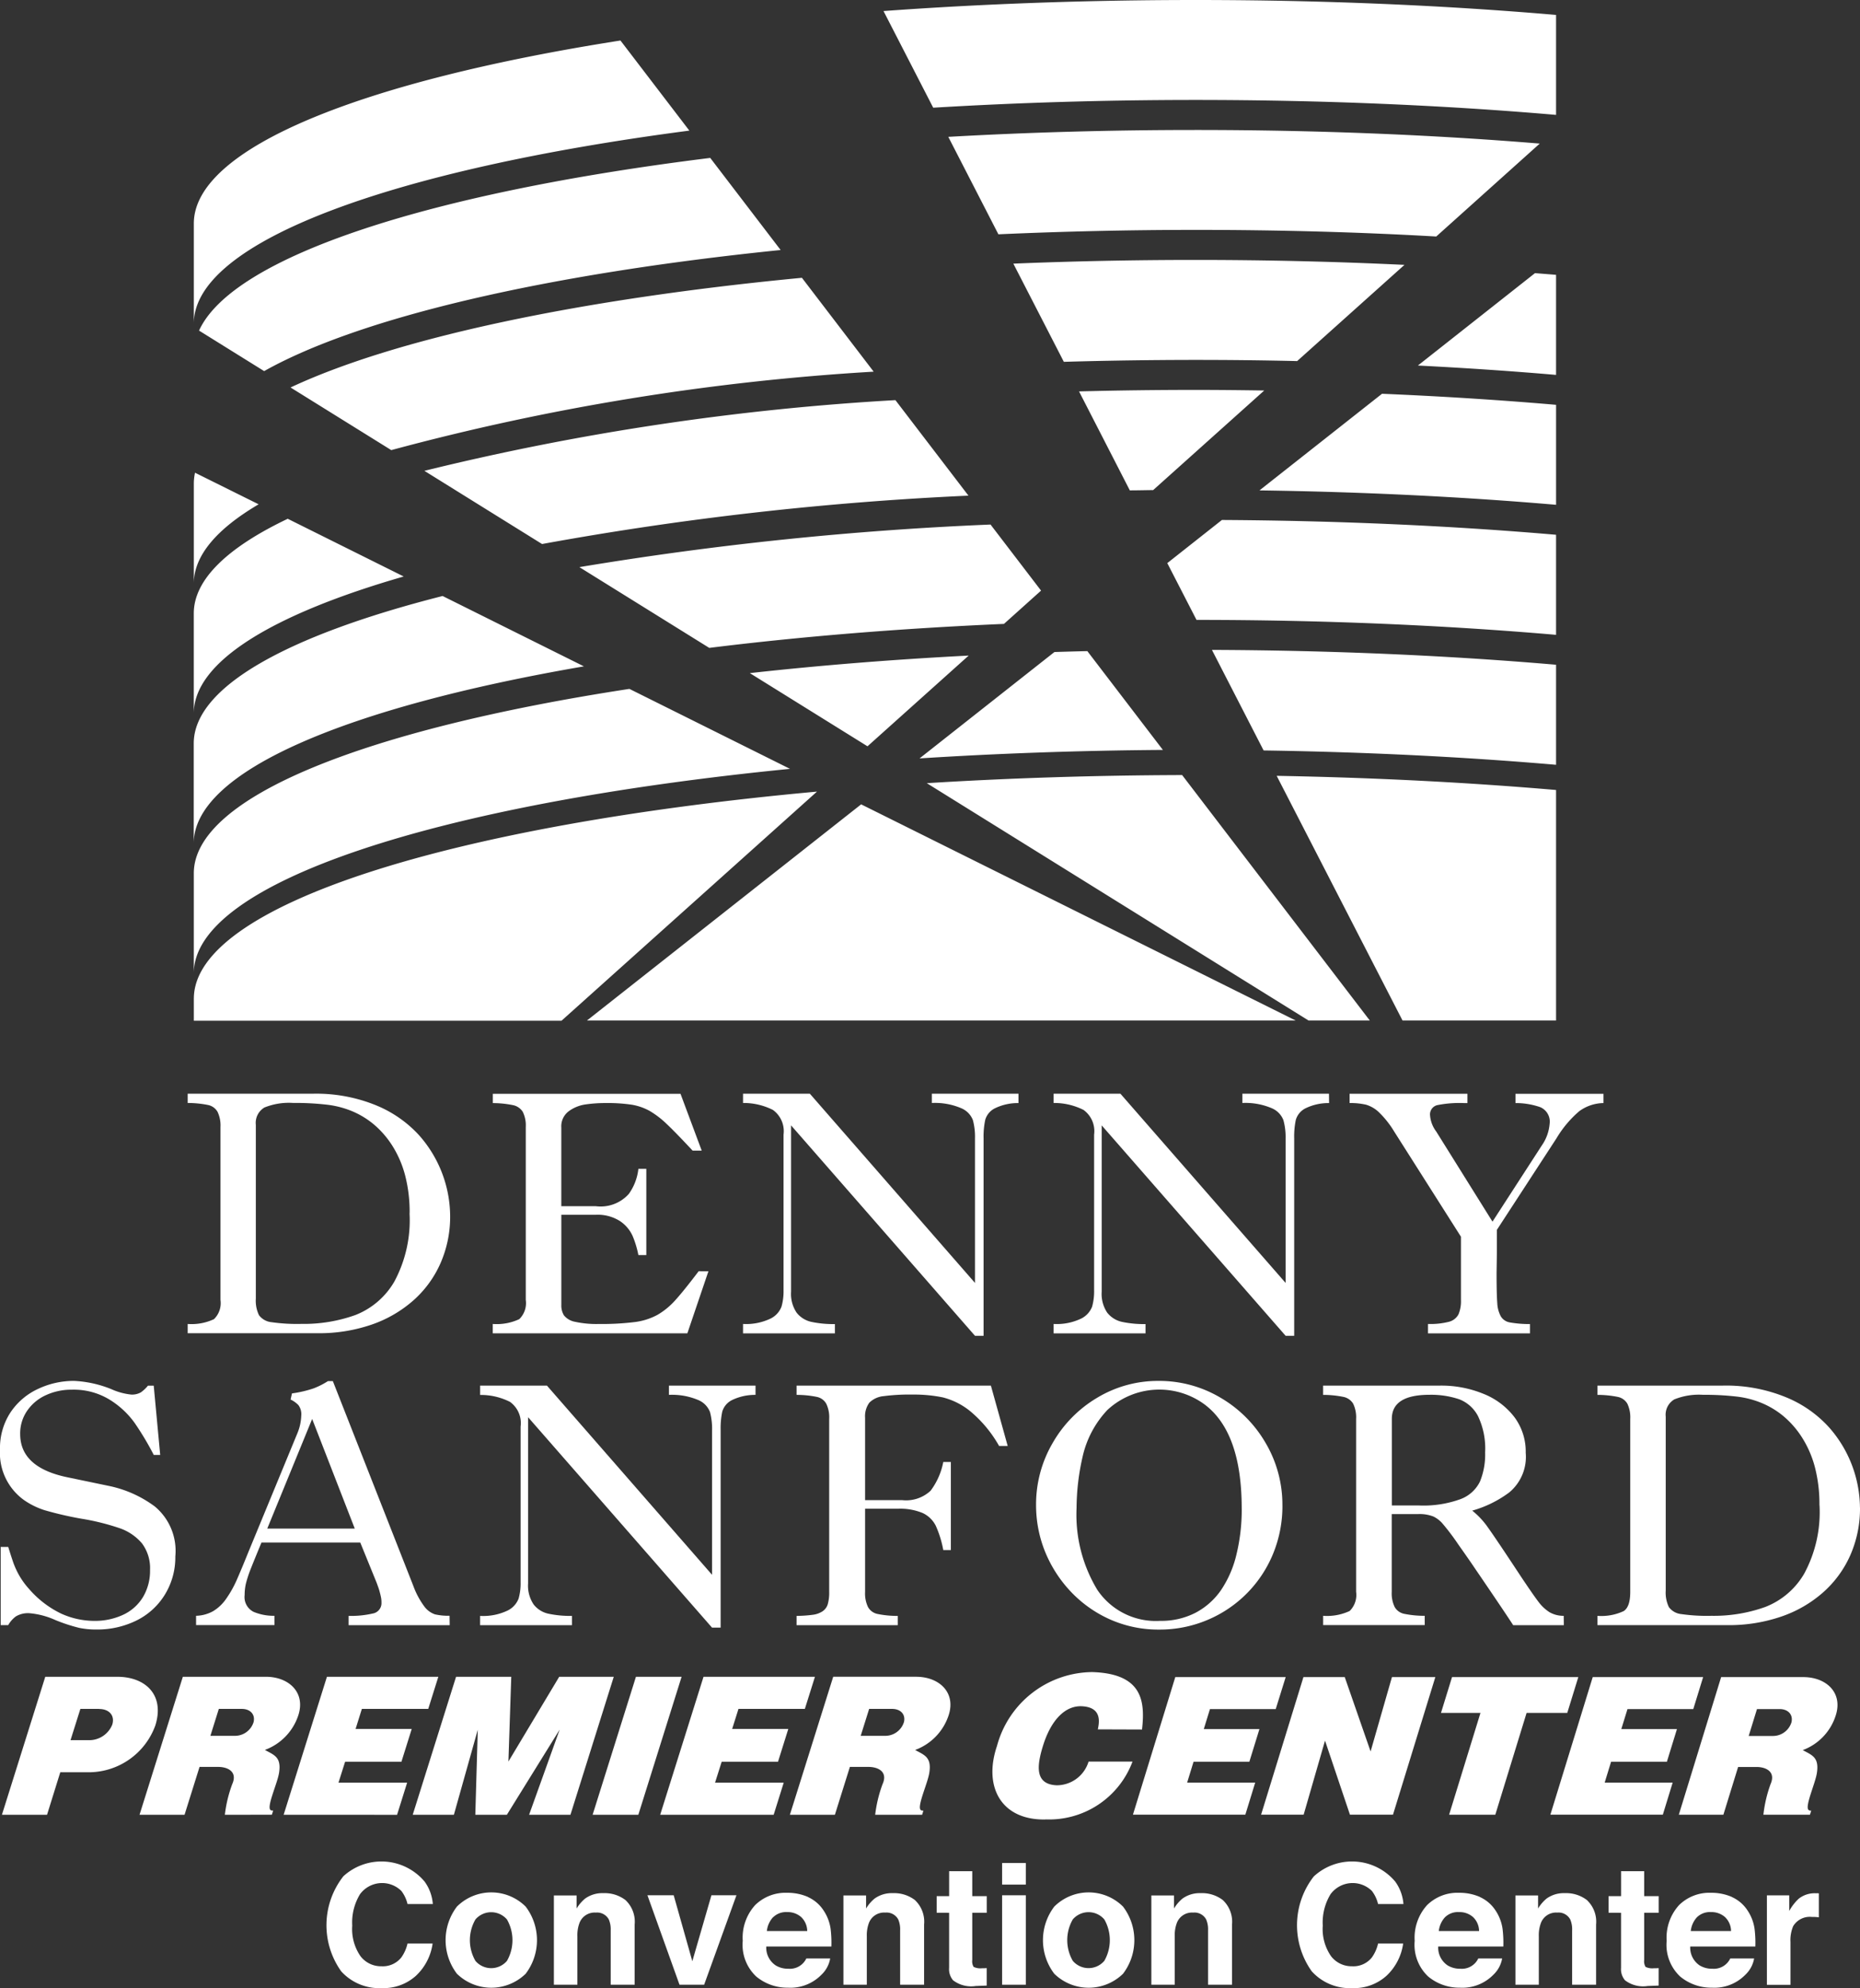 <svg id="Group_8" data-name="Group 8" xmlns="http://www.w3.org/2000/svg" width="84.235" height="90" viewBox="0 0 84.235 90">
  <rect x="0" y="0" width="84.235" height="90" fill="#333333" stroke="none"/>
  <path id="Path_1" data-name="Path 1" d="M37.915,14.966,40.864,16.8c4.327-2.432,12.759-4.4,23.39-5.482L61.066,7.149C48.4,8.717,39.452,11.6,37.915,14.966m40.229,14.51q-.748.017-1.49.041l-6.109,4.816c3.517-.225,7.209-.357,11.02-.384ZM55.481,46.2h32.1L67.9,36.413ZM72.77,29.678c-3.474.179-6.794.448-9.911.794l5.329,3.313Zm-1.894,5.778L88.164,46.2h2.773l-8.5-11.113c-4,.012-7.874.138-11.559.367m-6.2-.648-7.273-3.62c-11.912,1.824-19.727,4.882-19.727,8.348v4.526c0-4.13,11.1-7.682,27-9.254m11.37-8.069L73.76,23.746a151.483,151.483,0,0,0-18.62,1.928l5.882,3.656c4.1-.509,8.59-.88,13.346-1.086Zm-29.427-6.36a108.288,108.288,0,0,1,21.846-3.552l-3.249-4.249c-10.166.97-18.422,2.745-23.159,4.965Zm.559,5.719-5.248-2.611c-2.728,1.3-4.255,2.752-4.255,4.283V32.3c0-2.335,3.548-4.485,9.5-6.2m8.168,4.066-6.4-3.185c-7.014,1.781-11.27,4.117-11.27,6.674v4.525c0-3.262,6.924-6.164,17.671-8.014m-7.228-8.853,5.332,3.315A143.637,143.637,0,0,1,72.76,22.438l-3.308-4.324a116.954,116.954,0,0,0-21.33,3.2M40.61,22.828,37.733,21.4a2.332,2.332,0,0,0-.054.49v4.527c0-1.263,1.039-2.471,2.931-3.585m41.155,2.66,1.323,2.571c5.74,0,11.23.24,16.283.676V24.209c-4.714-.406-9.81-.639-15.132-.67Zm4.362,8.481c4.639.069,9.091.291,13.244.649V30.093c-4.847-.417-10.1-.652-15.584-.672Zm6.987-17.425c2.147.109,4.238.25,6.257.424V12.442c-.315-.027-.636-.051-.954-.077ZM92.419,46.2h6.952V35.763c-3.977-.342-8.226-.562-12.652-.641Zm-6.479-24c4.707.066,9.222.29,13.432.652V18.326c-2.526-.217-5.162-.386-7.883-.5ZM60.12,5.913,57,1.834C45.317,3.664,37.679,6.693,37.679,10.119v4.528c0-3.723,9.016-6.977,22.441-8.734M98.632,6.5c-4.862-.4-10.107-.616-15.585-.616-3.867,0-7.621.109-11.2.311l2.269,4.412c2.89-.129,5.877-.2,8.936-.2,3.756,0,7.4.1,10.893.3ZM92.506,11.99c-3.053-.145-6.214-.223-9.46-.223-2.818,0-5.576.058-8.253.168L77.08,16.38q2.93-.085,5.966-.087,2.33,0,4.6.053ZM37.679,45.207v1H54.332L65.9,35.836c-16.555,1.509-28.22,5.136-28.22,9.371M83.046,0c-4.935,0-9.685.176-14.133.5l2.251,4.376c3.787-.228,7.77-.351,11.882-.351,5.756,0,11.259.239,16.325.676V.676C94.306.24,88.8,0,83.046,0m0,17.651q-2.678,0-5.278.068l2.3,4.48c.351,0,.7-.01,1.057-.013l5.031-4.508c-1.03-.016-2.067-.027-3.115-.027" transform="translate(-28.901)" fill="#fff"/>
  <path id="Path_2" data-name="Path 2" d="M4.356,330.211H3.018l-.6,1.926H.375l1.963-6.248H5.6c1.267,0,2.16.813,1.722,2.205a3.213,3.213,0,0,1-2.963,2.117m.421-2.868H3.928l-.446,1.415h.883a1.125,1.125,0,0,0,1.006-.7c.13-.415-.138-.711-.595-.711" transform="translate(-0.288 -249.981)" fill="#fff"/>
  <path id="Path_3" data-name="Path 3" d="M30.987,332.136a5.967,5.967,0,0,1,.333-1.384c.255-.565-.2-.783-.637-.783h-.842l-.679,2.167H27.123l1.962-6.248h3.754c1.04,0,1.8.7,1.483,1.72A2.5,2.5,0,0,1,32.8,329.2c.423.235.758.321.64,1.048-.081.485-.561,1.51-.39,1.666.03.032.07.032.125.032l-.059.188Zm.767-4.794h-1.04l-.382,1.22h1.109a.884.884,0,0,0,.849-.626c.081-.36-.168-.593-.537-.593" transform="translate(-20.804 -249.981)" fill="#fff"/>
  <path id="Path_4" data-name="Path 4" d="M55.135,332.137l1.961-6.248h5.045l-.457,1.454H58.678l-.284.907h2.542l-.466,1.486H57.919l-.3.946h3.109l-.456,1.455Z" transform="translate(-42.29 -249.981)" fill="#fff"/>
  <path id="Path_5" data-name="Path 5" d="M85.5,332.137l1.385-3.857-2.392,3.857H83.065l.111-3.849-1.082,3.849H80.23l1.963-6.248h2.5l-.129,3.837,2.3-3.837h2.471l-1.962,6.248Z" transform="translate(-61.539 -249.981)" fill="#fff"/>
  <path id="Path_6" data-name="Path 6" d="M115.2,332.137l1.962-6.248h2.068l-1.96,6.248Z" transform="translate(-88.362 -249.981)" fill="#fff"/>
  <path id="Path_7" data-name="Path 7" d="M128.334,332.137l1.963-6.248h5.046l-.457,1.454H131.88l-.286.907h2.542l-.466,1.486h-2.551l-.3.946h3.11l-.456,1.455Z" transform="translate(-98.436 -249.981)" fill="#fff"/>
  <path id="Path_8" data-name="Path 8" d="M157.408,332.136a5.959,5.959,0,0,1,.333-1.384c.256-.565-.2-.783-.638-.783h-.841l-.679,2.167h-2.038l1.962-6.248h3.754c1.037,0,1.8.7,1.481,1.72a2.508,2.508,0,0,1-1.525,1.594c.422.235.758.321.64,1.048-.082.485-.56,1.51-.389,1.666.03.032.069.032.124.032l-.058.188Zm.766-4.794h-1.039l-.383,1.22h1.111a.887.887,0,0,0,.849-.626c.082-.36-.168-.593-.538-.593" transform="translate(-117.773 -249.981)" fill="#fff"/>
  <path id="Path_9" data-name="Path 9" d="M195.317,331.645c-2.018.039-2.825-1.488-2.2-3.328a4.511,4.511,0,0,1,4.312-3.345c2.288.07,2.4,1.325,2.256,2.6l-2-.007c.049-.265.226-.991-.708-1.045-.759-.046-1.413.609-1.78,1.8-.274.89-.379,1.739.631,1.777a1.51,1.51,0,0,0,1.437-1.074h1.99a4.028,4.028,0,0,1-3.934,2.618" transform="translate(-147.966 -249.277)" fill="#fff"/>
  <path id="Path_10" data-name="Path 10" d="M220.233,332.181l1.918-6.23h5L226.7,327.4h-2.979l-.279.906h2.52l-.457,1.479h-2.527l-.29.944h3.082l-.446,1.451Z" transform="translate(-168.925 -250.03)" fill="#fff"/>
  <path id="Path_11" data-name="Path 11" d="M249.169,332.181l-1.129-3.353-.968,3.353h-1.927l1.918-6.23h1.87l1.171,3.368.967-3.368h1.965l-1.918,6.23Z" transform="translate(-188.033 -250.03)" fill="#fff"/>
  <path id="Path_12" data-name="Path 12" d="M283.989,327.572l-1.417,4.609H280.48l1.42-4.609h-1.788l.5-1.621h5.719l-.5,1.621Z" transform="translate(-214.853 -250.029)" fill="#fff"/>
  <path id="Path_13" data-name="Path 13" d="M301.379,332.181l1.918-6.23h5l-.446,1.449h-2.98l-.28.906h2.52l-.456,1.479h-2.527l-.29.944h3.079l-.445,1.451Z" transform="translate(-231.166 -250.03)" fill="#fff"/>
  <path id="Path_14" data-name="Path 14" d="M330.181,332.181a5.989,5.989,0,0,1,.323-1.381c.251-.561-.2-.78-.633-.78h-.835l-.667,2.161h-2.018l1.916-6.23h3.72c1.03,0,1.793.693,1.477,1.714a2.467,2.467,0,0,1-1.5,1.591c.42.234.752.319.638,1.046-.078.483-.548,1.5-.378,1.66.028.033.068.033.123.033l-.058.186Zm.738-4.781H329.89l-.375,1.216h1.1a.876.876,0,0,0,.839-.624c.078-.358-.17-.593-.536-.593" transform="translate(-250.321 -250.029)" fill="#fff"/>
  <path id="Path_15" data-name="Path 15" d="M48.37,218.1a5.225,5.225,0,0,1-.433,2.141,4.867,4.867,0,0,1-1.234,1.694,5.618,5.618,0,0,1-1.906,1.1,7.312,7.312,0,0,1-2.422.384H36.484V223a2.392,2.392,0,0,0,1.191-.218,1.013,1.013,0,0,0,.294-.87v-7.827a1.438,1.438,0,0,0-.132-.687.641.641,0,0,0-.428-.31,4.664,4.664,0,0,0-.925-.092v-.42h5.677a7.161,7.161,0,0,1,2.85.524,5.418,5.418,0,0,1,1.943,1.347A5.558,5.558,0,0,1,48.37,218.1m-1.835-.111a6.6,6.6,0,0,0-.2-1.7,4.788,4.788,0,0,0-.564-1.327,4.219,4.219,0,0,0-.835-.977,3.843,3.843,0,0,0-1.008-.618,4.253,4.253,0,0,0-1.132-.293,12.572,12.572,0,0,0-1.537-.08,2.974,2.974,0,0,0-1.3.207.807.807,0,0,0-.389.785v7.867a1.508,1.508,0,0,0,.142.748.8.8,0,0,0,.564.318,8.187,8.187,0,0,0,1.366.078,6.924,6.924,0,0,0,2.433-.4,3.517,3.517,0,0,0,1.766-1.513,5.856,5.856,0,0,0,.69-3.1" transform="translate(-27.984 -163.064)" fill="#fff"/>
  <path id="Path_16" data-name="Path 16" d="M105.555,220.613l-.954,2.81H95.788V223a2.409,2.409,0,0,0,1.2-.218,1.01,1.01,0,0,0,.295-.87v-7.827a1.382,1.382,0,0,0-.138-.692.685.685,0,0,0-.445-.3,4.655,4.655,0,0,0-.909-.092v-.42h8.5l.96,2.572h-.412q-.746-.8-1.167-1.2a4.155,4.155,0,0,0-.783-.6,2.537,2.537,0,0,0-.807-.279,7.476,7.476,0,0,0-1.174-.075,6.3,6.3,0,0,0-.933.065,1.67,1.67,0,0,0-.75.309.849.849,0,0,0-.333.731v3.564h1.555a1.714,1.714,0,0,0,1.5-.552,2.393,2.393,0,0,0,.436-1.14h.359v3.906h-.359a4.387,4.387,0,0,0-.261-.865,1.6,1.6,0,0,0-.572-.674,1.877,1.877,0,0,0-1.1-.286H98.893v4.08a.861.861,0,0,0,.118.472.836.836,0,0,0,.5.292,4.532,4.532,0,0,0,1.084.1,12.069,12.069,0,0,0,1.612-.086,2.911,2.911,0,0,0,1.044-.33,3.318,3.318,0,0,0,.806-.663q.382-.422,1.056-1.31Z" transform="translate(-73.472 -163.064)" fill="#fff"/>
  <path id="Path_17" data-name="Path 17" d="M156.9,213a2.373,2.373,0,0,0-1.08.243.846.846,0,0,0-.424.513,3.585,3.585,0,0,0-.076.84v8.94h-.389l-8.329-9.526v7.524a1.519,1.519,0,0,0,.25.953,1.164,1.164,0,0,0,.667.418,4.783,4.783,0,0,0,1.068.1v.421h-4.161V223a2.556,2.556,0,0,0,1.251-.246,1,1,0,0,0,.492-.54,2.51,2.51,0,0,0,.092-.73v-7.058a1.184,1.184,0,0,0-.481-1.115,2.937,2.937,0,0,0-1.354-.315v-.42h3.026l7.479,8.566v-6.55a2.906,2.906,0,0,0-.095-.821.963.963,0,0,0-.529-.539,3.036,3.036,0,0,0-1.329-.236v-.42H156.9Z" transform="translate(-110.776 -163.064)" fill="#fff"/>
  <path id="Path_18" data-name="Path 18" d="M217.29,213a2.371,2.371,0,0,0-1.08.243.854.854,0,0,0-.425.513,3.6,3.6,0,0,0-.075.84v8.94h-.388l-8.33-9.526v7.524a1.527,1.527,0,0,0,.249.953,1.174,1.174,0,0,0,.668.418,4.788,4.788,0,0,0,1.068.1v.421h-4.162V223a2.553,2.553,0,0,0,1.252-.246,1.007,1.007,0,0,0,.492-.54,2.565,2.565,0,0,0,.09-.73v-7.058a1.184,1.184,0,0,0-.479-1.115,2.939,2.939,0,0,0-1.355-.315v-.42h3.025l7.481,8.566v-6.55a2.9,2.9,0,0,0-.1-.821.966.966,0,0,0-.529-.539,3.041,3.041,0,0,0-1.329-.236v-.42h3.922Z" transform="translate(-157.099 -163.064)" fill="#fff"/>
  <path id="Path_19" data-name="Path 19" d="M273.847,213a1.9,1.9,0,0,0-1.1.37,4.948,4.948,0,0,0-1.029,1.226l-2.7,4.145q0,.46,0,.933c0,.314-.008.66-.013,1.035q0,.944.032,1.343a1.384,1.384,0,0,0,.163.608.592.592,0,0,0,.4.269,5.058,5.058,0,0,0,.918.075v.421H265.9V223a3.392,3.392,0,0,0,.953-.1.68.68,0,0,0,.428-.336,1.531,1.531,0,0,0,.111-.65V219.05l-3.026-4.765a4.326,4.326,0,0,0-.671-.852,1.444,1.444,0,0,0-.6-.359,3.141,3.141,0,0,0-.746-.075v-.42h5.336V213h-.167a5.153,5.153,0,0,0-1.191.092.429.429,0,0,0-.334.464,1.385,1.385,0,0,0,.278.73l2.549,4.082,2.231-3.445a2,2,0,0,0,.358-.993.71.71,0,0,0-.429-.746,3.377,3.377,0,0,0-1.119-.184v-.42h3.986Z" transform="translate(-201.229 -163.064)" fill="#fff"/>
  <path id="Path_20" data-name="Path 20" d="M7.94,276.321a3.225,3.225,0,0,1-.481,1.75,3.127,3.127,0,0,1-1.294,1.167,4.014,4.014,0,0,1-1.807.4,3.752,3.752,0,0,1-.774-.075,7.658,7.658,0,0,1-1.076-.353,3.59,3.59,0,0,0-1.175-.31,1.063,1.063,0,0,0-.616.146,1.266,1.266,0,0,0-.345.393H.031V275.9H.373c.085.274.16.506.226.7a3.768,3.768,0,0,0,.269.587,3.492,3.492,0,0,0,.448.615,4.5,4.5,0,0,0,1.454,1.116,3.647,3.647,0,0,0,1.492.329,3.028,3.028,0,0,0,1.311-.274,2.069,2.069,0,0,0,.9-.8,2.317,2.317,0,0,0,.322-1.226,1.872,1.872,0,0,0-.365-1.208,2.3,2.3,0,0,0-1.018-.69,10.648,10.648,0,0,0-1.738-.429,15.97,15.97,0,0,1-1.656-.384,3.481,3.481,0,0,1-.917-.448A2.621,2.621,0,0,1,0,271.494a2.938,2.938,0,0,1,.471-1.678,3.029,3.029,0,0,1,1.247-1.068,3.791,3.791,0,0,1,1.633-.365,5.128,5.128,0,0,1,1.69.373,2.9,2.9,0,0,0,.9.246.807.807,0,0,0,.438-.1A1.61,1.61,0,0,0,6.7,268.6h.262l.293,3.136H6.964a13.126,13.126,0,0,0-.874-1.461,3.933,3.933,0,0,0-1.128-1.044,3.113,3.113,0,0,0-1.707-.45,2.753,2.753,0,0,0-1.183.251,2.061,2.061,0,0,0-.845.707,1.8,1.8,0,0,0-.313,1.051q0,1.509,2.127,1.954l1.922.4a5.267,5.267,0,0,1,2.048.924,2.613,2.613,0,0,1,.93,2.251" transform="translate(0 -205.87)" fill="#fff"/>
  <path id="Path_21" data-name="Path 21" d="M49.6,279.493H45.022v-.42a4.345,4.345,0,0,0,1.088-.106.477.477,0,0,0,.4-.5,1.143,1.143,0,0,0-.028-.266c-.017-.081-.039-.165-.062-.249s-.047-.155-.068-.211-.039-.109-.056-.156l-.747-1.834H41.076q-.3.723-.473,1.159a5.456,5.456,0,0,0-.23.691,2.292,2.292,0,0,0-.06.525.748.748,0,0,0,.409.766,2.348,2.348,0,0,0,.941.177v.42H38.114v-.42a1.675,1.675,0,0,0,.773-.21,1.931,1.931,0,0,0,.584-.553,4.926,4.926,0,0,0,.485-.861q.22-.5.532-1.275l2.215-5.367a2.267,2.267,0,0,0,.174-.794.689.689,0,0,0-.13-.479,1.222,1.222,0,0,0-.353-.251l.063-.278a5.142,5.142,0,0,0,.989-.231,3.522,3.522,0,0,0,.64-.325h.222l3.645,9.272a3.668,3.668,0,0,0,.5.933,1,1,0,0,0,.481.354,2.687,2.687,0,0,0,.66.063Zm-4.3-4.373-1.929-4.962-2.033,4.962Z" transform="translate(-29.234 -205.922)" fill="#fff"/>
  <path id="Path_22" data-name="Path 22" d="M105.8,269.72a2.385,2.385,0,0,0-1.08.243.855.855,0,0,0-.426.514,3.662,3.662,0,0,0-.074.84v8.94h-.39L95.5,270.731v7.524a1.524,1.524,0,0,0,.251.953,1.157,1.157,0,0,0,.667.418,4.762,4.762,0,0,0,1.068.1v.42H93.327v-.42a2.555,2.555,0,0,0,1.252-.246,1.006,1.006,0,0,0,.492-.54,2.542,2.542,0,0,0,.09-.729v-7.058a1.183,1.183,0,0,0-.479-1.115,2.932,2.932,0,0,0-1.354-.315V269.3h3.025l7.479,8.566v-6.55a2.913,2.913,0,0,0-.095-.822.969.969,0,0,0-.527-.539,3.051,3.051,0,0,0-1.331-.236V269.3H105.8Z" transform="translate(-71.584 -206.574)" fill="#fff"/>
  <path id="Path_23" data-name="Path 23" d="M164.408,272.032h-.39a5.649,5.649,0,0,0-1.306-1.572,3.224,3.224,0,0,0-1.246-.627,6.5,6.5,0,0,0-1.355-.127,9.085,9.085,0,0,0-1.318.071,1.059,1.059,0,0,0-.648.293,1.038,1.038,0,0,0-.195.691v3.724h1.676a1.628,1.628,0,0,0,1.291-.426,3.167,3.167,0,0,0,.574-1.3h.343v3.986h-.343a4.76,4.76,0,0,0-.34-1.1,1.261,1.261,0,0,0-.593-.576,2.643,2.643,0,0,0-1.13-.194h-1.478v3.763a1.42,1.42,0,0,0,.132.686.636.636,0,0,0,.417.311,4.418,4.418,0,0,0,.93.091v.421h-4.582v-.421a5.883,5.883,0,0,0,.766-.055,1.042,1.042,0,0,0,.405-.15.59.59,0,0,0,.239-.317,1.918,1.918,0,0,0,.067-.564V270.81a1.414,1.414,0,0,0-.132-.688.634.634,0,0,0-.42-.309,4.565,4.565,0,0,0-.925-.093V269.3h8.8Z" transform="translate(-118.772 -206.574)" fill="#fff"/>
  <path id="Path_24" data-name="Path 24" d="M212.561,274.027a5.673,5.673,0,0,1-.414,2.16,5.513,5.513,0,0,1-2.969,3.013,5.548,5.548,0,0,1-2.2.441,5.38,5.38,0,0,1-2.216-.456,5.552,5.552,0,0,1-1.783-1.259,5.82,5.82,0,0,1-1.167-1.811,5.6,5.6,0,0,1-.408-2.119,5.5,5.5,0,0,1,.747-2.794,5.626,5.626,0,0,1,2.021-2.056,5.331,5.331,0,0,1,2.791-.762,5.421,5.421,0,0,1,2.782.753,5.647,5.647,0,0,1,2.053,2.053,5.5,5.5,0,0,1,.762,2.837m-1.843.127q0-3.406-1.643-4.676a3.459,3.459,0,0,0-4.439.221,4.516,4.516,0,0,0-1.126,2.129,10.529,10.529,0,0,0-.271,2.309,6.566,6.566,0,0,0,.937,3.7,3.19,3.19,0,0,0,2.85,1.409,3.386,3.386,0,0,0,1.6-.366,3.228,3.228,0,0,0,1.156-1.027,4.888,4.888,0,0,0,.7-1.62,8.582,8.582,0,0,0,.237-2.075" transform="translate(-154.483 -205.87)" fill="#fff"/>
  <path id="Path_25" data-name="Path 25" d="M268.123,280.145h-2.294q-.287-.442-.865-1.295t-.831-1.221c-.166-.25-.431-.63-.793-1.143a10.533,10.533,0,0,0-.728-.961,1.283,1.283,0,0,0-.4-.3,1.72,1.72,0,0,0-.7-.108h-1.183v3.517a1.428,1.428,0,0,0,.132.686.637.637,0,0,0,.429.311,4.575,4.575,0,0,0,.933.091v.42h-4.6v-.42a2.432,2.432,0,0,0,1.2-.218,1.016,1.016,0,0,0,.293-.87V270.81a1.416,1.416,0,0,0-.134-.692.67.67,0,0,0-.434-.305,4.661,4.661,0,0,0-.926-.093V269.3h5.3a5.04,5.04,0,0,1,1.953.369,3.3,3.3,0,0,1,1.405,1.052,2.606,2.606,0,0,1,.517,1.619,2.093,2.093,0,0,1-.743,1.794,5.119,5.119,0,0,1-1.679.826,3.629,3.629,0,0,1,.722.778q.364.507,1.5,2.231c.362.541.621.914.782,1.125a1.893,1.893,0,0,0,.5.467,1.274,1.274,0,0,0,.639.162Zm-3.564-7.819a3.4,3.4,0,0,0-.322-1.643,1.608,1.608,0,0,0-.86-.767,4,4,0,0,0-1.336-.2q-1.706,0-1.707,1.089v3.921h1.216a4.914,4.914,0,0,0,1.894-.286,1.6,1.6,0,0,0,.883-.8,3.23,3.23,0,0,0,.232-1.317" transform="translate(-197.301 -206.574)" fill="#fff"/>
  <path id="Path_26" data-name="Path 26" d="M322.427,274.826a5.242,5.242,0,0,1-.434,2.141,4.892,4.892,0,0,1-1.235,1.693,5.59,5.59,0,0,1-1.907,1.1,7.291,7.291,0,0,1-2.421.384h-5.892v-.42a2.387,2.387,0,0,0,1.191-.218c.2-.136.293-.425.293-.87V270.81a1.437,1.437,0,0,0-.13-.688.648.648,0,0,0-.429-.309,4.677,4.677,0,0,0-.925-.093V269.3h5.677a7.154,7.154,0,0,1,2.851.524,5.369,5.369,0,0,1,1.941,1.346,5.551,5.551,0,0,1,1.418,3.655m-1.835-.111a6.646,6.646,0,0,0-.2-1.7,4.762,4.762,0,0,0-.565-1.327,4.206,4.206,0,0,0-.834-.977,3.852,3.852,0,0,0-1.008-.618,4.2,4.2,0,0,0-1.131-.294,12.557,12.557,0,0,0-1.535-.081,2.972,2.972,0,0,0-1.3.208.806.806,0,0,0-.388.785v7.867a1.51,1.51,0,0,0,.142.749.791.791,0,0,0,.564.318,8.169,8.169,0,0,0,1.365.078,6.916,6.916,0,0,0,2.435-.4,3.5,3.5,0,0,0,1.767-1.512,5.854,5.854,0,0,0,.691-3.1" transform="translate(-238.192 -206.574)" fill="#fff"/>
  <path id="Path_27" data-name="Path 27" d="M64.212,362.463a2.554,2.554,0,0,1,3.683.23,1.977,1.977,0,0,1,.375,1.021H67.125a1.565,1.565,0,0,0-.28-.594,1.243,1.243,0,0,0-1.871.147,2.459,2.459,0,0,0-.353,1.425,2.158,2.158,0,0,0,.372,1.38,1.168,1.168,0,0,0,.947.459,1.073,1.073,0,0,0,.9-.394,1.732,1.732,0,0,0,.284-.635h1.137a2.465,2.465,0,0,1-.751,1.456,2.187,2.187,0,0,1-1.55.561,2.324,2.324,0,0,1-1.837-.757,3.592,3.592,0,0,1,.092-4.3" transform="translate(-48.669 -277.518)" fill="#fff"/>
  <path id="Path_28" data-name="Path 28" d="M90.247,371.483a2.231,2.231,0,0,1-3.113,0,2.51,2.51,0,0,1,0-3.041,2.208,2.208,0,0,1,3.113,0,2.512,2.512,0,0,1,0,3.041M89.4,370.9a1.889,1.889,0,0,0,0-1.875.941.941,0,0,0-1.428,0,1.877,1.877,0,0,0,0,1.875.938.938,0,0,0,1.428,0" transform="translate(-66.441 -282.131)" fill="#fff"/>
  <path id="Path_29" data-name="Path 29" d="M110.928,368.272a1.34,1.34,0,0,1,.4,1.09v2.726h-1.085v-2.462a1.131,1.131,0,0,0-.085-.491.6.6,0,0,0-.59-.312.732.732,0,0,0-.734.457,1.583,1.583,0,0,0-.1.617v2.191H107.67v-4.041H108.7v.59a1.788,1.788,0,0,1,.385-.449,1.334,1.334,0,0,1,.825-.245,1.552,1.552,0,0,1,1.023.329" transform="translate(-82.586 -282.24)" fill="#fff"/>
  <path id="Path_30" data-name="Path 30" d="M128.767,368.357H129.9l-1.463,4.049h-1.116l-1.452-4.049h1.189l.844,2.986Z" transform="translate(-96.548 -282.558)" fill="#fff"/>
  <path id="Path_31" data-name="Path 31" d="M147.337,368.084a1.646,1.646,0,0,1,.7.6,1.991,1.991,0,0,1,.322.837,5.132,5.132,0,0,1,.035.8h-2.949a.97.97,0,0,0,.424.854,1.073,1.073,0,0,0,.584.153.823.823,0,0,0,.806-.464h1.081a1.322,1.322,0,0,1-.393.732,1.968,1.968,0,0,1-1.523.59,2.208,2.208,0,0,1-1.426-.5,1.963,1.963,0,0,1-.618-1.621,2.192,2.192,0,0,1,.557-1.613,1.954,1.954,0,0,1,1.448-.562,2.307,2.307,0,0,1,.953.19m-1.584.914a1.1,1.1,0,0,0-.282.627H147.3a.883.883,0,0,0-.282-.64.928.928,0,0,0-.628-.218.838.838,0,0,0-.632.232" transform="translate(-110.743 -282.203)" fill="#fff"/>
  <path id="Path_32" data-name="Path 32" d="M167.2,368.272a1.34,1.34,0,0,1,.4,1.09v2.726h-1.085v-2.462a1.131,1.131,0,0,0-.085-.491.6.6,0,0,0-.59-.312.732.732,0,0,0-.734.457,1.583,1.583,0,0,0-.1.617v2.191h-1.059v-4.041h1.026v.59a1.788,1.788,0,0,1,.385-.449,1.334,1.334,0,0,1,.825-.245,1.552,1.552,0,0,1,1.023.329" transform="translate(-125.75 -282.24)" fill="#fff"/>
  <path id="Path_33" data-name="Path 33" d="M182.076,365.552V364.8h.565v-1.129h1.047V364.8h.657v.754h-.657v2.139a.482.482,0,0,0,.063.31.7.7,0,0,0,.386.061l.1,0,.106-.006v.791l-.5.019a1.345,1.345,0,0,1-1.025-.26.774.774,0,0,1-.178-.561v-2.492Z" transform="translate(-139.657 -278.962)" fill="#fff"/>
  <path id="Path_34" data-name="Path 34" d="M195.874,363.067H194.8v-.977h1.074Zm-1.074.483h1.074V367.6H194.8Z" transform="translate(-149.417 -277.751)" fill="#fff"/>
  <path id="Path_35" data-name="Path 35" d="M206.368,371.483a2.23,2.23,0,0,1-3.113,0,2.51,2.51,0,0,1,0-3.041,2.208,2.208,0,0,1,3.113,0,2.511,2.511,0,0,1,0,3.041m-.847-.585a1.889,1.889,0,0,0,0-1.875.941.941,0,0,0-1.428,0,1.877,1.877,0,0,0,0,1.875.938.938,0,0,0,1.428,0" transform="translate(-155.509 -282.131)" fill="#fff"/>
  <path id="Path_36" data-name="Path 36" d="M227.05,368.272a1.34,1.34,0,0,1,.4,1.09v2.726h-1.085v-2.462a1.131,1.131,0,0,0-.085-.491.6.6,0,0,0-.59-.312.732.732,0,0,0-.734.457,1.583,1.583,0,0,0-.1.617v2.191h-1.059v-4.041h1.026v.59a1.793,1.793,0,0,1,.384-.449,1.335,1.335,0,0,1,.825-.245,1.552,1.552,0,0,1,1.023.329" transform="translate(-171.655 -282.24)" fill="#fff"/>
  <path id="Path_37" data-name="Path 37" d="M252.891,362.463a2.554,2.554,0,0,1,3.683.23,1.977,1.977,0,0,1,.375,1.021H255.8a1.564,1.564,0,0,0-.28-.594,1.243,1.243,0,0,0-1.871.147,2.459,2.459,0,0,0-.353,1.425,2.157,2.157,0,0,0,.373,1.38,1.168,1.168,0,0,0,.947.459,1.073,1.073,0,0,0,.9-.394,1.732,1.732,0,0,0,.284-.635h1.137a2.467,2.467,0,0,1-.751,1.456,2.187,2.187,0,0,1-1.55.561,2.324,2.324,0,0,1-1.837-.757,3.592,3.592,0,0,1,.092-4.3" transform="translate(-193.391 -277.518)" fill="#fff"/>
  <path id="Path_38" data-name="Path 38" d="M277.955,368.084a1.646,1.646,0,0,1,.7.6,1.99,1.99,0,0,1,.322.837,5.132,5.132,0,0,1,.035.8h-2.949a.97.97,0,0,0,.424.854,1.073,1.073,0,0,0,.584.153.823.823,0,0,0,.806-.464h1.081a1.323,1.323,0,0,1-.393.732,1.969,1.969,0,0,1-1.523.59,2.208,2.208,0,0,1-1.426-.5,1.963,1.963,0,0,1-.618-1.621,2.192,2.192,0,0,1,.557-1.613,1.954,1.954,0,0,1,1.448-.562,2.307,2.307,0,0,1,.953.19m-1.584.914a1.1,1.1,0,0,0-.282.627h1.824a.883.883,0,0,0-.282-.64.928.928,0,0,0-.628-.218.838.838,0,0,0-.632.232" transform="translate(-210.93 -282.203)" fill="#fff"/>
  <path id="Path_39" data-name="Path 39" d="M297.82,368.272a1.34,1.34,0,0,1,.4,1.09v2.726h-1.085v-2.462a1.131,1.131,0,0,0-.085-.491.6.6,0,0,0-.59-.312.732.732,0,0,0-.734.457,1.583,1.583,0,0,0-.1.617v2.191h-1.059v-4.041h1.026v.59a1.789,1.789,0,0,1,.385-.449,1.334,1.334,0,0,1,.825-.245,1.552,1.552,0,0,1,1.023.329" transform="translate(-225.937 -282.24)" fill="#fff"/>
  <path id="Path_40" data-name="Path 40" d="M312.694,365.552V364.8h.565v-1.129h1.047V364.8h.657v.754h-.657v2.139a.482.482,0,0,0,.063.31.7.7,0,0,0,.386.061l.1,0,.106-.006v.791l-.5.019a1.345,1.345,0,0,1-1.025-.26.774.774,0,0,1-.178-.561v-2.492Z" transform="translate(-239.845 -278.962)" fill="#fff"/>
  <path id="Path_41" data-name="Path 41" d="M326.943,368.084a1.646,1.646,0,0,1,.7.6,1.99,1.99,0,0,1,.322.837,5.133,5.133,0,0,1,.035.8h-2.949a.971.971,0,0,0,.423.854,1.074,1.074,0,0,0,.584.153.823.823,0,0,0,.806-.464h1.081a1.323,1.323,0,0,1-.393.732,1.968,1.968,0,0,1-1.523.59,2.208,2.208,0,0,1-1.427-.5,1.963,1.963,0,0,1-.618-1.621,2.192,2.192,0,0,1,.557-1.613,1.954,1.954,0,0,1,1.448-.562,2.307,2.307,0,0,1,.953.19m-1.584.914a1.1,1.1,0,0,0-.282.627H326.9a.884.884,0,0,0-.282-.64.928.928,0,0,0-.628-.218.838.838,0,0,0-.632.232" transform="translate(-248.505 -282.203)" fill="#fff"/>
  <path id="Path_42" data-name="Path 42" d="M345.731,367.944l.091.006v1.085c-.067-.008-.126-.012-.178-.015l-.126,0a.878.878,0,0,0-.858.416,1.617,1.617,0,0,0-.123.721v1.935H343.47v-4.049h1.011v.706a2.227,2.227,0,0,1,.427-.553,1.163,1.163,0,0,1,.773-.249l.05,0" transform="translate(-263.451 -282.239)" fill="#fff"/>
</svg>
